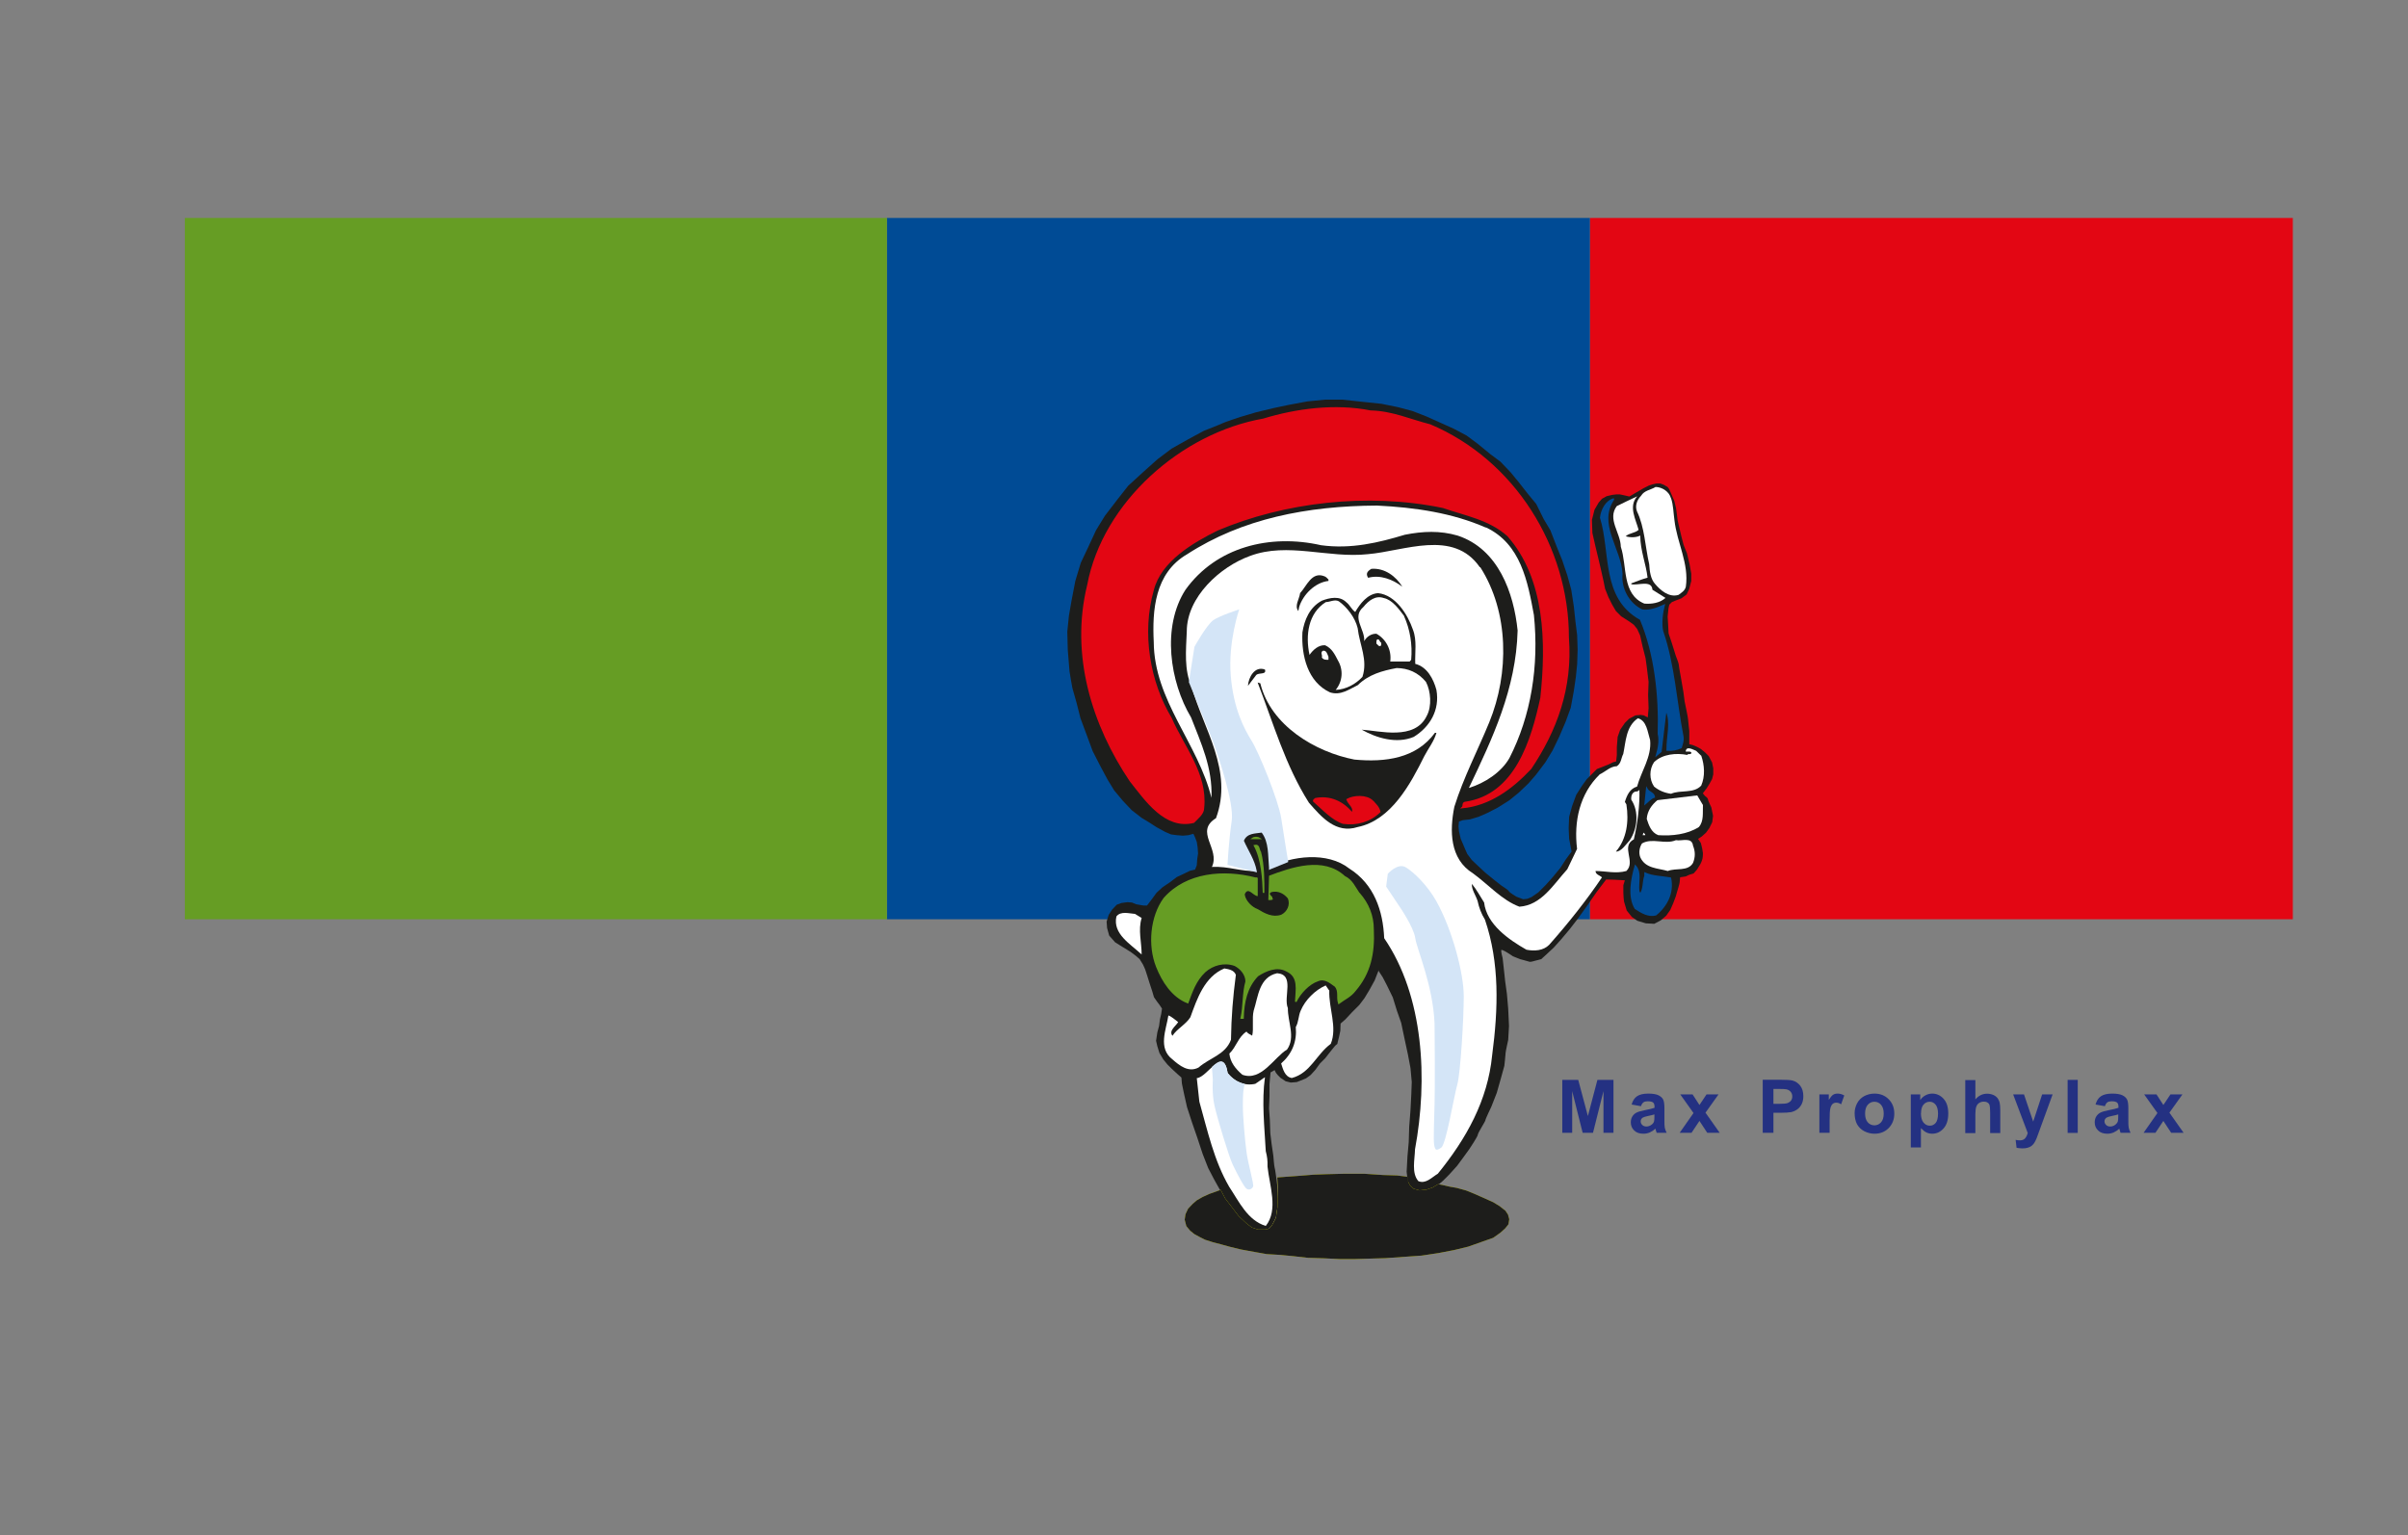 <svg xmlns="http://www.w3.org/2000/svg" xmlns:xlink="http://www.w3.org/1999/xlink" id="Ebene_1" viewBox="0 0 207 132"><rect x="0" y="0" width="207" height="132" fill="#808080" stroke="none"/><defs><style> .st0, .st1 { fill: #004b95; } .st2 { fill: #1d1d1b; } .st3 { fill: #669d24; } .st4 { fill: #fff; } .st5 { stroke: #669d24; } .st5, .st6, .st7, .st8 { fill: none; } .st5, .st7, .st1, .st8 { stroke-width: .14px; } .st7, .st1 { stroke: #004b95; } .st9 { fill: #e30613; } .st10 { clip-path: url(#clippath-1); } .st11 { fill: #d4e5f7; } .st12 { clip-path: url(#clippath-3); } .st13 { fill: #243182; } .st14 { clip-path: url(#clippath-2); } .st15 { fill: #dedc00; } .st16 { clip-path: url(#clippath); } .st8 { stroke: #e30613; } </style><clipPath id="clippath"><rect class="st6" x="15.89" y="18.74" width="181.21" height="89.52"></rect></clipPath><clipPath id="clippath-1"><rect class="st6" x="15.89" y="18.74" width="181.21" height="89.52"></rect></clipPath><clipPath id="clippath-2"><rect class="st6" x="15.89" y="18.74" width="181.21" height="89.52"></rect></clipPath><clipPath id="clippath-3"><rect class="st6" x="15.89" y="18.74" width="181.21" height="89.52"></rect></clipPath></defs><rect class="st9" x="136.67" y="18.74" width="60.43" height="60.3"></rect><rect class="st0" x="76.24" y="18.74" width="60.43" height="60.3"></rect><rect class="st3" x="15.89" y="18.74" width="60.35" height="60.3"></rect><g class="st16"><path class="st2" d="M118.52,83.41l-.35.89-.44.8-.44.73-.44.58-.62.62-.58.62-.41.36-.02.62-.11.51-.11.44-.04.18-.18.15-.36.44-.51.65-.44.44-.4.55-.4.44-.4.29-.44.18-.36.14-.51.04-.44-.11-.44-.29-.22-.22-.18-.22-.11-.23-.35.2-.09,1.01v1.02l-.04,1.06.07.98.04,1.16.11.91.15,1.02s.07.91.11,1.02c.04.11.11.65.11.65,0,0,.11.73.11.84s.07,1.02.07,1.02c0,0,.07.62,0,.8-.07.18-.18.98-.18.98l-.36.73-.4.36-.54.07-.51-.07-.55-.36-.65-.47-.62-.73-.51-.69-.44-.69-.21-.49-.52-.93-.51-.98-.47-1.2-.47-1.42-.44-1.27-.44-1.35-.26-1.16-.18-.87-.04-.51-.33-.29-.51-.47-.36-.36-.36-.44-.33-.55-.18-.58-.11-.47.11-.73.15-.55.07-.55.11-.47.07-.47-.22-.33-.22-.29-.25-.36-.15-.51-.25-.76-.18-.58-.18-.55-.18-.4-.29-.47-.33-.29-.44-.33-.47-.29-.47-.29-.4-.25-.51-.58-.18-.65-.04-.55.18-.58.29-.45.4-.42.4-.15.52-.07.39.03.36.15.4.07.26.04h.27l.42-.55.4-.55.51-.47.65-.44.58-.44.62-.29.51-.25.44-.1.15-.37.04-.55.07-.47-.04-.55-.07-.44-.15-.4-.14-.3-.44.12-.47.04-.51-.04-.51-.07-.51-.22-.73-.4-.62-.4-.66-.4-.84-.65-.76-.8-.76-.91-.58-.95-.62-1.16-.65-1.27-.51-1.38-.54-1.45-.33-1.31-.36-1.27s-.25-1.35-.25-1.45-.15-1.85-.15-1.85l-.04-1.56.14-1.38.22-1.27.33-1.71.47-1.56.62-1.31.69-1.49.76-1.24,1.09-1.42.91-1.16,1.31-1.2,1.22-1.09,1.21-.91,1.42-.8,1.35-.73s1.49-.58,1.6-.65c.11-.07,1.53-.54,1.53-.54l1.35-.4,1.49-.36,1.38-.29,1.56-.29,1.53-.15h1.46l1.67.18,1.71.18,1.42.29,1.24.33,1.2.47,1.38.62.98.44,1.09.58.98.73,1.06.87.87.65.87.91.69.84.8,1.02.71.86.64,1.29.58.98.55,1.42.47,1.16.44,1.31.33,1.2.22,1.42.14,1.31.15,1.2.04,1.24-.04,1.24-.11,1.09-.18,1.24-.26,1.42-.44,1.2-.54,1.27-.58,1.2-.62,1.02-.8,1.06-.66.76-.84.8-.8.65-.98.62-.91.47-.76.33-.73.22-.62.07-.33.11-.04.4.04.44.15.65.22.51.15.36.19.43.39.52.58.55.58.54.76.62.65.51s.58.36.62.47c.04.11.65.47.65.47l.58.22.36-.04.36-.15.58-.4.65-.65.58-.65.66-.8.47-.73.5-.68-.07-.37-.14-.73-.04-.91.04-.98.25-.91.36-.98.51-.8.4-.55.47-.47.4-.4.47-.18.55-.22.36-.18.27-.07.06-.55v-.69l.07-.87.22-.62.4-.58.36-.36.55-.29.44-.04.29.04.33.18.07-.8-.04-1.13.04-1.13-.15-1.24-.11-.8-.25-.98-.22-.98-.25-.55-.29-.36-.4-.29-.69-.44-.44-.44-.33-.56-.32-.64-.29-.73-.14-.69-.22-.98-.22-.94-.22-.91-.29-1.27-.04-1.13.22-.87.36-.62.29-.33.4-.22.48-.11.33-.04h.33l.33.07.48.11.61-.36.62-.36.44-.22.33-.11.33-.07h.33l.29.11.33.19.14.18.22.51.22.51.15.62.07.51.07.55.15.65.18.76.18.69.29.73.22.91.15.84v.62l-.18.69-.22.47-.44.33-.47.18-.36.15-.22.22-.07.33-.07.69.04.69.04.76.29.87.33,1.06s.25.62.25.73.11.69.11.69l.14.8.15.87.11.84s.29,1.38.29,1.49.11,1.05.11,1.05v1.13l.29.07.36.15.33.18.36.29.33.33.29.55.1.5v.52s-.1.4-.1.4l-.22.4-.25.4-.33.43.18.22s.26.18.26.29.29.69.29.69l.15.73-.07.55-.25.51-.29.4-.37.33-.31.2.24.35.11.44.07.44s0,.28-.04.47c-.04.2-.18.47-.18.47l-.29.47-.29.33-.36.11-.33.15-.47.07-.04.44s-.05.27-.11.44c-.06.17-.22.76-.22.76l-.22.58-.25.58-.36.51-.47.4-.55.29-.73-.04-.73-.22-.47-.33-.44-.55s-.18-.58-.22-.73c-.04-.15-.07-.69-.07-.8v-.65l.13-.42-.89-.05-.72-.02-.84,1.11-.8,1.16-.87,1.2-.62.8-.73.87-.62.69-.66.62-.44.4-.58.15s-.33.11-.44.07c-.11-.04-.8-.22-.8-.22l-.62-.25s-.97-.68-1-.52c-.02.16.12.67.12.67l.11.98.11,1.02.15,1.09.11,1.27.07,1.49-.07,1.2s-.22.98-.22,1.09-.11,1.13-.11,1.13l-.29,1.05-.36,1.27-.47,1.2s-.51,1.06-.51,1.16-.65,1.09-.65,1.24-.73,1.24-.73,1.24l-.55.76-.51.69-.66.73-.54.54-.55.47-.36.22-.51.18-.8.11-.58-.33-.22-.44-.11-.98.07-1.31.11-1.24.04-1.31.11-1.42.07-1.35.04-1.09-.11-1.2-.22-1.16-.29-1.35-.29-1.38-.36-1.02-.36-1.16-.51-1.05-.36-.69-.34-.52Z"></path><path class="st15" d="M104.9,102.32l-.95.34-.55.25-.51.29-.36.31-.4.42-.22.47-.07.47.14.55.33.4.36.29.4.22.51.26.69.22.69.18.8.22.91.22,1.2.22,1.02.18,1.17.07,1.13.11,1.24.14,1.35.04,1.45.07h1.16l1.31-.04,1.38-.04,1.56-.11,1.56-.11,1.46-.22,1.35-.26,1.2-.29,1.13-.4,1.02-.36.62-.44.4-.36.29-.36.07-.44-.11-.4-.22-.33-.51-.4-.54-.33-.8-.36-.91-.4-.62-.25-.8-.22-.62-.11-.65-.15-.33-.06-.47.28-.51.18-.62.07-.51-.14-.29-.26-.18-.33v-.43s-.94-.12-.94-.12l-1.24-.04-1.64-.11h-1.6l-1.56.04-1.13.04-1.38.11-.98.07-.78.06.05.81v.91l-.04.87s-.11.69-.11.8-.36.73-.36.73l-.25.29-.36.07h-.58l-.54-.18-.47-.36-.66-.62-.58-.76-.58-.76-.39-.74Z"></path><path class="st2" d="M104.9,102.32l-.95.34-.55.25-.51.29-.36.31-.4.42-.22.47-.07.47.14.55.33.4.36.29.4.22.51.26.69.22.69.18.8.22.91.22,1.2.22,1.02.18,1.17.07,1.13.11,1.24.14,1.35.04,1.45.07h1.16l1.31-.04,1.38-.04,1.56-.11,1.56-.11,1.46-.22,1.35-.26,1.2-.29,1.13-.4,1.02-.36.62-.44.4-.36.29-.36.07-.44-.11-.4-.22-.33-.51-.4-.54-.33-.8-.36-.91-.4-.62-.25-.8-.22-.62-.11-.65-.15-.33-.06-.47.28-.51.18-.62.07-.51-.14-.29-.26-.18-.33v-.43s-.94-.12-.94-.12l-1.24-.04-1.64-.11h-1.6l-1.56.04-1.13.04-1.38.11-.98.07-.78.06.05.81v.91l-.04.87s-.11.69-.11.8-.36.73-.36.73l-.25.29-.36.07h-.58l-.54-.18-.47-.36-.66-.62-.58-.76-.58-.76-.39-.74Z"></path><path class="st9" d="M122.93,36.55c7.2,3.04,11.88,10.49,11.87,18.28.33,4.33-1.03,7.97-3.22,11.24-1.64,1.75-3.55,3.13-5.86,3.36.13-.12,0-.35.2-.42,4.41-.61,5.78-5.43,6.56-9,.51-4.76.41-10.27-2.85-13.96-1.61-1.44-3.67-1.77-5.58-2.44-6.52-1.35-13.69-.48-19.42,1.95-2.11,1.05-4.87,2.65-5.51,5.16-1.06,3.72-.33,7.93,1.54,11.04,1.08,2.49,3.08,4.77,2.79,7.68.01.54-.52.9-.84,1.25-2.44.61-4.13-1.91-5.44-3.56-3.21-4.78-5.13-10.78-3.64-16.83,1.34-7.11,8.1-13.02,15.08-14.24,2.81-.86,6.14-1.31,9.21-.7,1.86.04,3.4.76,5.11,1.19"></path><path class="st8" d="M122.93,36.55c7.2,3.04,11.88,10.49,11.87,18.28.33,4.33-1.03,7.97-3.22,11.24-1.64,1.75-3.55,3.13-5.86,3.36.13-.12,0-.35.2-.42,4.41-.61,5.78-5.43,6.56-9,.51-4.76.41-10.27-2.85-13.96-1.61-1.44-3.67-1.77-5.58-2.44-6.52-1.35-13.69-.48-19.42,1.95-2.11,1.05-4.87,2.65-5.51,5.16-1.06,3.72-.33,7.93,1.54,11.04,1.08,2.49,3.08,4.77,2.79,7.68.01.54-.52.9-.84,1.25-2.44.61-4.13-1.91-5.44-3.56-3.21-4.78-5.13-10.78-3.64-16.83,1.34-7.11,8.1-13.02,15.08-14.24,2.81-.86,6.14-1.31,9.21-.7,1.86.04,3.4.76,5.11,1.19Z"></path><path class="st4" d="M143.65,42.84c.2.6.2,1.25.29,1.88.22,1.96,1.27,3.74.98,5.73-.09.35-.35.49-.63.7-.83.25-1.57-.41-2.04-.97-.36-.42-.44-1.06-.48-1.67-.35-1.53-.39-3.17-1.05-4.54-.19-.49.01-.99.35-1.34.28-.47.83-.5,1.25-.76.57.01,1.18.41,1.32.97"></path><path class="st4" d="M127.25,48.77c2.47,3.87,2.5,9.11.77,13.34-.99,2.41-2.21,4.74-3,7.26-.41,2.04-.41,4.48,1.6,5.72,1.32.96,2.49,2.31,3.99,2.87,1.88-.12,2.91-1.88,4.12-3.22.28-.57.55-1.16.84-1.75-.29-2.36.22-4.73,1.95-6.41.5-.23.89-.68,1.47-.7.39-.26.36-.7.55-1.05.22-1.03.22-2.37,1.26-3.07.76.2.83,1.18,1.05,1.88.14,1.45-.76,2.66-1.12,3.99-.63.19-.87.74-1.05,1.32l.13.21c.23,1.48.03,2.97-.9,4.06.45.03.87-.63,1.19-.97.67-1,.81-2.47.13-3.49-.03-.31.06-.6.35-.7.15.01.26-.03.35-.15.04,1.28-.16,2.91-.48,4.26-1.16.62.2,1.9-.64,2.72-.89.25-1.74.01-2.65,0,0,.32.36.36.55.55-1.32,1.96-2.88,3.93-4.54,5.8-.5.51-1.27.55-1.95.42-1.51-.86-3.42-2.17-3.64-4.06-.35-.54-.63-1.09-1.05-1.6-.04.48.33.97.49,1.47.12.57.32,1.1.63,1.6,1.27,3.72,1.15,7.65.62,11.67-.38,3.88-2.22,7.17-4.67,10.18-.52.31-1.02.9-1.67.64-.61-.7-.31-1.86-.29-2.74,1.11-5.99.77-13.15-2.65-18.15-.1-2.37-.87-4.65-3-5.99-1.88-1.48-4.96-1.1-6.92-.07-.1-1.05,0-2.18-.62-3.01-.57.09-1.27.04-1.53.7.38.86.93,1.64,1.1,2.59-1.34.06-2.39-.42-3.84-.35.74-1.57-1.53-3.03.35-4.19,1.51-4.07-1.08-7.67-2.1-11.32-.65-1.44-.48-3.07-.41-4.74,0-2.97,2.88-5.57,5.44-6.49,3.24-1.21,6.71.22,10.12-.15,3.13-.26,7.35-2.18,9.63,1.12"></path><path class="st4" d="M140.73,42.69c-.76.86-.1,1.99.13,2.87-.32.29-.79.26-1.11.55.38.12.9.12,1.25-.06.01,1.31.5,2.44.63,3.62-.48.13-.94.32-1.4.49v.07c.52.15,1.76-.41,1.82.48l1.12.7c-.49.45-1.21.54-1.82.49-1.94-.8-1.46-3.21-2.02-4.89-.02-1.21-1.18-2.37-.35-3.49.57-.28,1.16-.57,1.75-.84"></path><path class="st0" d="M138.71,42.91c-1.45,2.14.57,4.23.7,6.42-.13,1.27.58,2.59,1.75,3.14.64.1,1.31-.16,1.88-.42-.16.61-.29,1.57-.13,2.24.99,2.85,1.16,6.05,1.75,9.08.04.34-.07.61-.15.9-.35.17-.76.25-1.19.22-.01-1.21.38-2.33-.06-3.36h-.07l-.42,3.49-.35.29c.16-.57.29-1.21.15-1.82.1-3.29-.29-6.88-1.54-9.85-3.33-1.82-2.5-5.73-3.42-8.73.07-.67.47-1.43,1.12-1.6"></path><path class="st1" d="M138.71,42.91c-1.45,2.14.57,4.23.7,6.42-.13,1.27.58,2.59,1.75,3.14.64.1,1.31-.16,1.88-.42-.16.61-.29,1.57-.13,2.24.99,2.85,1.16,6.05,1.75,9.08.04.34-.07.61-.15.9-.35.17-.76.25-1.19.22-.01-1.21.38-2.33-.06-3.36h-.07l-.42,3.49-.35.29c.16-.57.29-1.21.15-1.82.1-3.29-.29-6.88-1.54-9.85-3.33-1.82-2.5-5.73-3.42-8.73.07-.67.47-1.43,1.12-1.6Z"></path><path class="st4" d="M127.74,45.35c3,1.41,3.59,4.67,4.12,7.53.45,4.39-.25,8.67-2.1,12.29-.7,1.24-2.14,2.17-3.49,2.58,2.02-4.25,4.06-8.51,4.19-13.54-.33-3.21-1.64-7-5.16-8.16-1.51-.44-2.98-.38-4.54-.07-2.25.68-4.61,1.25-7.19.9-4.41-1-9.03.15-11.67,3.84-2.04,3.19-1.34,7.91.49,10.97.84,2.18,1.86,4.31,1.75,6.91-1.14-4.68-4.93-8.35-4.96-13.41-.13-2.68.07-5.91,2.86-7.53,4.74-3.07,10.33-4.16,16.33-4.19,3.32.16,6.49.64,9.35,1.89"></path><path class="st2" d="M120.55,50.45c-.83-.64-1.91-1.05-2.94-.77-.23-.36-.06-.57.28-.77,1.14-.09,2.11.64,2.66,1.54"></path><path class="st2" d="M114.2,49.82v.13c-1.15.13-2.18,1.16-2.52,2.24l-.07.35c-.36-.45.09-1.03.15-1.54.57-.61,1-1.89,2.09-1.45.13.04.25.17.35.28"></path><path class="st2" d="M121.46,54.14c.36.93.16,1.96.2,2.94,1.03.26,1.57,1.31,1.82,2.24.31,1.74-.57,3.19-1.95,4.04-1.48.62-3.2.1-4.47-.62,1.5.09,4.57.96,5.59-1.19.45-.83.35-2.12-.07-2.92-.67-.81-1.53-1.18-2.52-1.19-1.22.23-2.41.55-3.34,1.47-.74.35-1.47.92-2.39.62-1.92-.89-2.47-3.16-2.37-5.16.17-1.06.61-2.15,1.67-2.72.67-.26,1.53-.44,2.1.13.33.25.43.6.77.84.41-.71,1.06-1.56,1.96-1.62,1.53.16,2.56,1.86,3,3.14"></path><path class="st4" d="M120.69,52.96c.52,1.14.74,2.47.62,3.77l-.13.15h-1.67c.14-1.02-.39-1.95-1.19-2.39-.44-.01-.84.25-1.05.64.09-1.02-1.11-2.05-.07-2.94.45-.55,1.05-1.02,1.75-.77.74.15,1.31.96,1.75,1.54"></path><path class="st4" d="M116.71,54.01c.17,1.47.89,2.72.41,4.19-.58.62-1.4,1.08-2.3,1.12.6-.73.67-1.72.2-2.52-.28-.54-.52-1.05-1.11-1.32-.57-.03-1.02.38-1.34.83-.36-1.69-.12-3.58,1.4-4.54.38-.01.76-.26,1.12-.07.71.51,1.4,1.4,1.62,2.31"></path><path class="st4" d="M118.74,55.26c-.02.09.04.23-.07.28-.17.07-.23-.13-.35-.2,0-.15-.03-.44.2-.35.09.09.09.2.22.28"></path><path class="st4" d="M114.2,56.45v.28c-.23.01-.44,0-.57-.2.07-.25-.15-.38.07-.57.33-.09.41.31.49.49"></path><path class="st2" d="M108.74,57.57c.16.48-.54.23-.76.48l-.7.92c.04-.73.58-1.73,1.46-1.4"></path><path class="st2" d="M108.34,58.75c.89,3.64,4.73,5.91,8.09,6.56,2.65.25,5.32-.1,6.92-2.3h.13c-.2.73-.7,1.34-1.05,2.02-1.16,2.34-2.84,5.5-5.72,6.08-1.86.6-3.1-.84-4.19-2.09-2.04-3.22-3.06-6.85-4.41-10.34l.22.07Z"></path><path class="st4" d="M146.24,64.96c.29.83.35,1.79,0,2.59-.67.71-1.77.34-2.59.7-.55-.07-1.05-.28-1.46-.62-.42-.61-.42-1.48,0-2.1.74-.71,1.92-.8,2.85-.62.07-.16.38.04.35-.22-.12-.12-.32-.04-.48-.07.04-.54.64-.15.9-.06l.42.41Z"></path><path class="st0" d="M142.2,68.53c-.31.09-.51.36-.77.57l.13-1.27c.17.32.6.33.64.7"></path><path class="st7" d="M142.2,68.53c-.31.09-.51.36-.77.57l.13-1.27c.17.32.6.33.64.7Z"></path><path class="st4" d="M146.39,69.22c-.03.67.09,1.38-.35,1.89-1,.64-2.3.78-3.49.7-.61-.23-.82-.87-.99-1.4.04-.65.42-1.21.92-1.61,1.13-.13,2.28-.28,3.42-.41l.49.83Z"></path><path class="st9" d="M117.97,68.88c.28.28.55.54.63.92-.83.81-1.96,1.13-3.14.97-.96-.33-1.75-1.22-2.52-1.89-.03-.1.09-.13.15-.2,1.22-.23,2.34.25,3.14,1.25.29-.48-.28-.78-.42-1.18.54-.31,1.64-.38,2.17.13"></path><path class="st8" d="M117.97,68.88c.28.28.55.54.63.92-.83.81-1.96,1.13-3.14.97-.96-.33-1.75-1.22-2.52-1.89-.03-.1.09-.13.15-.2,1.22-.23,2.34.25,3.14,1.25.29-.48-.28-.78-.42-1.18.54-.31,1.64-.38,2.17.13Z"></path><path class="st4" d="M141.43,71.81h-.22l.07-.22c.06.07.17.12.15.22"></path><path class="st3" d="M108.26,72.09h-.57c.14-.1.42-.1.57,0"></path><path class="st5" d="M108.26,72.09h-.57c.14-.1.42-.1.57,0Z"></path><path class="st4" d="M145.54,72.72c.2.49.2.97,0,1.47-.44.77-1.47.41-2.17.7-.86-.25-1.93-.2-2.37-1.19-.14-.38-.07-.84.15-1.18.89-.51,1.98.12,2.92-.28.51.1,1.37-.31,1.47.48"></path><path class="st3" d="M108.34,73.28c.29,1.08.29,2.58.28,3.49-.04-1.19-.13-2.86-.77-4.06.41-.1.33.36.49.57"></path><path class="st5" d="M108.34,73.28c.29,1.08.29,2.58.28,3.49-.04-1.19-.13-2.86-.77-4.06.41-.1.33.36.49.57Z"></path><path class="st3" d="M116.84,76.83c.76.87,1.19,1.89,1.19,3.08.1,2.09-.28,3.77-1.54,5.24-.39.52-.92.74-1.4,1.1-.17-.54.07-.99-.28-1.45-.45-.32-.93-.76-1.54-.49-.75.25-1.54,1.08-1.88,1.82.04-1.02.33-2.15-.77-2.66-.84-.47-1.82-.04-2.52.42-.95,1-1.21,2.27-1.25,3.64h-.14c.22-1.02.14-2.17.42-3.14,0-.6-.45-1.13-.97-1.4-.92-.33-1.91-.06-2.59.55-.81.76-1.12,1.72-1.47,2.66-1.32-.52-2.15-1.82-2.65-3.08-.73-1.83-.51-4.29.63-5.86,1.93-2.2,5.12-2.44,7.82-1.75h.2v1.54c-.39,0-.83-.86-1.12-.14.07.54.61,1.09,1.12,1.27.6.36,1.27.74,2.02.48.52-.26.79-.86.57-1.4-.32-.39-.8-.68-1.4-.55-.41.19.16.33.07.55l.06.07c-.1.09-.28.07-.41.07l.06-2.02c1.96-.74,4.68-1.69,6.5,0,.65.31.87.9,1.25,1.45"></path><path class="st5" d="M116.84,76.83c.76.87,1.19,1.89,1.19,3.08.1,2.09-.28,3.77-1.54,5.24-.39.52-.92.74-1.4,1.1-.17-.54.07-.99-.28-1.45-.45-.32-.93-.76-1.54-.49-.75.25-1.54,1.08-1.88,1.82.04-1.02.33-2.15-.77-2.66-.84-.47-1.82-.04-2.52.42-.95,1-1.21,2.27-1.25,3.64h-.14c.22-1.02.14-2.17.42-3.14,0-.6-.45-1.13-.97-1.4-.92-.33-1.91-.06-2.59.55-.81.76-1.12,1.72-1.47,2.66-1.32-.52-2.15-1.82-2.65-3.08-.73-1.83-.51-4.29.63-5.86,1.93-2.2,5.12-2.44,7.82-1.75h.2v1.54c-.39,0-.83-.86-1.12-.14.07.54.61,1.09,1.12,1.27.6.36,1.27.74,2.02.48.52-.26.79-.86.57-1.4-.32-.39-.8-.68-1.4-.55-.41.19.16.33.07.55l.06.07c-.1.09-.28.07-.41.07l.06-2.02c1.96-.74,4.68-1.69,6.5,0,.65.31.87.9,1.25,1.45Z"></path><path class="st0" d="M140.86,76.63l.14.28c.34-.45.23-1.09.42-1.6v-.22c.65.29,1.44.29,2.17.42.26,1.24-.31,2.37-1.26,3.14-.63.16-1.22-.2-1.75-.55-.62-1.03-.31-2.55,0-3.64.51.58.19,1.37.28,2.17"></path><path class="st1" d="M140.86,76.63l.14.28c.34-.45.23-1.09.42-1.6v-.22c.65.29,1.44.29,2.17.42.26,1.24-.31,2.37-1.26,3.14-.63.16-1.22-.2-1.75-.55-.62-1.03-.31-2.55,0-3.64.51.58.19,1.37.28,2.17Z"></path><path class="st4" d="M98.14,78.93c-.32,1.02,0,2.1,0,3.14-.98-.92-2.5-1.77-2.17-3.27.36-.49,1.12-.25,1.6-.22l.57.35Z"></path><path class="st4" d="M106.24,83.81c-.25,1.91-.39,3.61-.42,5.59-.49,1.3-1.82,1.54-2.79,2.39-.86.45-1.63-.16-2.24-.7-1.27-.96-.54-2.56-.35-3.78.32.12.57.38.84.57-.19.34-.84.74-.49,1.18.36-.58,1.18-1,1.54-1.6.57-1.57,1.21-3.48,2.92-4.19.31.06.83.11.99.55"></path><path class="st4" d="M105.54,92.27c.61.76,1.45,1.12,2.37.92l.83-.57c-.29,2.08-.04,4.28.07,6.36.13.51.16.77.15,1.32.16,1.61.96,3.72-.15,5.11-1.57-.48-2.3-2.1-3.14-3.36-1.31-2.25-1.86-4.81-2.57-7.33l-.22-2.02c.93-.06,2.28-2.85,2.66-.42"></path><path class="st4" d="M110.71,86.68c-.02,1.19.68,2.5-.07,3.56-1.12.67-2.2,2.76-3.84,2.17-.6-.51-1.05-1.09-1.12-1.82.61-.58.74-1.41,1.47-1.89.14.2.33.23.49.35.15-.58-.03-1.48.13-2.15.39-1.19.45-2.88,2.02-3.22,1.54.12.51,2.04.92,3"></path><path class="st4" d="M114.27,85.15c-.06,1.57.71,3.16.13,4.6-1.25.92-1.75,2.52-3.35,2.94-.61-.1-.76-.77-.92-1.25.95-.84,1.37-1.89,1.26-3.14.25-.42.22-.96.42-1.4.39-.93,1.24-1.77,2.15-2.17l.29.42Z"></path><path class="st11" d="M119.31,75.12s.84-.95,1.53-.55c.69.41,1.88,1.57,2.63,2.91,1.39,2.49,2.36,6.23,2.36,8.17s-.28,6.65-.56,7.62c-.28.97-.96,5.15-1.38,5.41-.42.27-.52.27-.61-.28-.06-.37,0-2.17.04-3.46.04-1.14.02-6.37,0-6.93-.14-3.33-1.52-6.38-1.66-7.35-.14-.97-1.39-2.77-1.39-2.77l-1.11-1.66.14-1.11Z"></path><path class="st11" d="M104.4,95.06c.22,1.02,1.24,4.39,1.57,5.08.33.69.97,1.94,1.2,2.08.23.14.46,0,.55-.19.09-.19-.41-1.89-.55-2.86-.14-.97-.33-3.1-.33-4.11s.05-1.29.05-1.29l.1-.58c-.56-.11-1.06-.43-1.46-.93-.22-1.4-.76-1.07-1.35-.52l.08,1.11s-.09,1.19.14,2.21"></path><path class="st11" d="M106.53,52.39s-.97,2.79-.73,5.7c.24,2.91,1.19,4.63,1.79,5.6.61.97,2.3,5.09,2.55,6.67.24,1.58.6,3.76.6,3.76l-2.39.97-2.83-.73s.12-2.18.36-3.76c.24-1.58-1.21-5.7-1.46-6.42-.24-.73-2.22-5.53-2.22-5.53l.48-3.04s1.02-1.84,1.61-2.28c.49-.36,2.22-.93,2.22-.93"></path><path class="st2" d="M108.12,75.51v1.54c-.39,0-.83-.86-1.12-.15.07.54.61,1.09,1.12,1.27.6.36,1.27.74,2.02.48.52-.26.79-.86.57-1.4-.32-.39-.8-.68-1.4-.55-.41.19.16.34.07.55l.06.07c-.1.09-.28.07-.41.07l.06-2.02v-.77c-.1-1.05,0-2.18-.63-3.01-.57.09-1.26.04-1.53.7.38.86.93,1.64,1.1,2.59l.07.62Z"></path><path class="st3" d="M108.26,72.09h-.57c.14-.1.42-.1.57,0"></path><path class="st5" d="M108.26,72.09h-.57c.14-.1.42-.1.57,0Z"></path><path class="st3" d="M108.34,73.28c.29,1.08.29,2.58.28,3.49-.04-1.19-.13-2.86-.77-4.06.41-.1.33.36.49.57"></path><path class="st5" d="M108.34,73.28c.29,1.08.29,2.58.28,3.49-.04-1.19-.13-2.86-.77-4.06.41-.1.33.36.49.57Z"></path></g><polygon class="st13" points="134.3 97.4 134.3 92.85 135.67 92.85 136.5 95.96 137.32 92.85 138.7 92.85 138.7 97.4 137.84 97.4 137.84 93.82 136.94 97.4 136.05 97.4 135.15 93.82 135.15 97.4 134.3 97.4"></polygon><g class="st10"><path class="st13" d="M142.22,95.82c-.11.04-.29.08-.53.13-.24.05-.4.1-.48.15-.11.08-.17.18-.17.31s.04.23.14.32c.09.09.21.13.35.13.16,0,.31-.05.45-.16.11-.08.18-.17.21-.29.02-.07.03-.22.03-.43v-.17ZM141.05,95.11l-.79-.14c.09-.32.24-.56.46-.71.22-.15.54-.23.97-.23.39,0,.68.05.87.14.19.09.32.21.4.35.08.14.12.4.12.78v1.02c0,.29,0,.5.03.64.03.14.08.28.16.44h-.86c-.02-.06-.05-.14-.08-.26-.01-.05-.03-.09-.03-.1-.15.15-.31.25-.48.33-.17.07-.35.11-.54.11-.34,0-.61-.09-.8-.28-.2-.19-.29-.42-.29-.7,0-.19.04-.35.13-.5.09-.15.21-.26.37-.34.16-.08.39-.14.69-.2.41-.08.69-.15.85-.21v-.09c0-.17-.04-.29-.12-.36-.08-.07-.24-.11-.47-.11-.15,0-.28.03-.36.09-.09.06-.16.17-.21.32"></path></g><polygon class="st13" points="144.39 97.4 145.58 95.7 144.44 94.1 145.5 94.1 146.09 95.01 146.7 94.1 147.73 94.1 146.61 95.67 147.83 97.4 146.76 97.4 146.09 96.38 145.41 97.4 144.39 97.4"></polygon><g class="st14"><path class="st13" d="M152.45,93.62v1.29h.5c.36,0,.61-.02.73-.07.12-.05.22-.12.29-.22.07-.1.1-.22.1-.35,0-.16-.05-.3-.15-.41-.1-.11-.22-.17-.37-.2-.11-.02-.33-.03-.66-.03h-.44ZM151.53,97.4v-4.56h1.48c.56,0,.92.02,1.09.07.26.07.48.22.66.45.17.23.26.52.26.89,0,.28-.05.51-.15.7-.1.19-.23.34-.39.45-.16.11-.32.18-.48.22-.22.04-.54.06-.95.06h-.6v1.72h-.92Z"></path><path class="st13" d="M157.27,97.4h-.87v-3.3h.81v.47c.14-.22.26-.37.37-.44.11-.07.24-.1.38-.1.2,0,.39.05.58.16l-.27.76c-.15-.1-.28-.14-.41-.14s-.23.03-.31.1c-.09.07-.15.19-.2.36-.05.18-.07.55-.07,1.11v1.02Z"></path><path class="st13" d="M160.33,95.75c0,.33.08.58.23.75.15.17.35.26.57.26s.42-.09.57-.26c.16-.17.23-.43.23-.76s-.08-.57-.23-.75c-.15-.17-.34-.26-.57-.26s-.42.09-.57.26c-.15.17-.23.42-.23.75M159.43,95.71c0-.29.07-.57.21-.84.14-.27.35-.48.61-.62.26-.14.56-.22.88-.22.5,0,.91.16,1.23.49.32.32.48.73.48,1.23s-.16.91-.48,1.24c-.32.33-.73.49-1.22.49-.3,0-.59-.07-.87-.21-.27-.14-.48-.34-.63-.6-.14-.26-.21-.59-.21-.97"></path><path class="st13" d="M165.13,95.7c0,.37.07.64.22.82.15.18.33.27.54.27s.37-.08.51-.24c.13-.16.2-.43.2-.8,0-.34-.07-.6-.21-.77-.14-.17-.31-.25-.51-.25s-.39.08-.53.25c-.14.16-.21.41-.21.73M164.26,94.1h.81v.49c.11-.17.25-.3.43-.4.18-.1.38-.16.6-.16.38,0,.71.15.98.45.27.3.4.72.4,1.26s-.13.98-.4,1.28c-.27.31-.6.46-.98.46-.18,0-.35-.04-.5-.11-.15-.07-.3-.2-.47-.37v1.66h-.87v-4.56Z"></path><path class="st13" d="M169.81,92.85v1.68c.28-.33.62-.49,1.01-.49.2,0,.38.04.54.11.16.07.28.17.37.29.08.12.14.24.17.39.03.14.05.36.05.65v1.94h-.87v-1.74c0-.35-.02-.56-.05-.66-.03-.09-.09-.17-.18-.22-.09-.06-.19-.08-.32-.08-.14,0-.27.04-.39.11-.11.07-.2.18-.25.32-.05.14-.08.35-.08.63v1.65h-.87v-4.56h.87Z"></path><path class="st13" d="M173.06,94.1h.93l.79,2.34.77-2.34h.9l-1.16,3.18-.21.57c-.08.19-.15.34-.22.44-.07.1-.15.18-.24.25s-.2.11-.33.15c-.13.04-.28.05-.45.05s-.33-.02-.49-.05l-.08-.68c.14.03.26.04.37.04.2,0,.35-.06.45-.18.1-.12.17-.27.22-.45l-1.25-3.31Z"></path></g><rect class="st13" x="177.74" y="92.85" width=".87" height="4.56"></rect><g class="st12"><path class="st13" d="M182.09,95.82c-.11.04-.29.08-.53.13-.24.05-.4.1-.48.15-.11.08-.17.18-.17.31s.05.23.14.32c.09.09.21.13.35.13.16,0,.31-.05.45-.16.1-.08.17-.17.21-.29.02-.07.03-.22.03-.43v-.17ZM180.93,95.11l-.79-.14c.09-.32.24-.56.46-.71.22-.15.54-.23.97-.23.39,0,.68.05.87.14.19.09.32.21.4.35.08.14.12.4.12.78v1.02c0,.29,0,.5.03.64.03.14.08.28.16.44h-.86c-.02-.06-.05-.14-.08-.26-.01-.05-.03-.09-.03-.1-.15.15-.31.25-.48.33-.17.07-.35.11-.54.11-.34,0-.61-.09-.8-.28-.2-.19-.29-.42-.29-.7,0-.19.04-.35.13-.5s.21-.26.37-.34c.16-.08.39-.14.69-.2.41-.08.69-.15.85-.21v-.09c0-.17-.04-.29-.12-.36-.08-.07-.24-.11-.47-.11-.15,0-.28.03-.36.09-.09.06-.16.17-.21.32"></path></g><polygon class="st13" points="184.27 97.4 185.46 95.7 184.32 94.1 185.38 94.1 185.97 95.01 186.58 94.1 187.61 94.1 186.49 95.67 187.71 97.4 186.64 97.4 185.97 96.38 185.29 97.4 184.27 97.4"></polygon></svg>